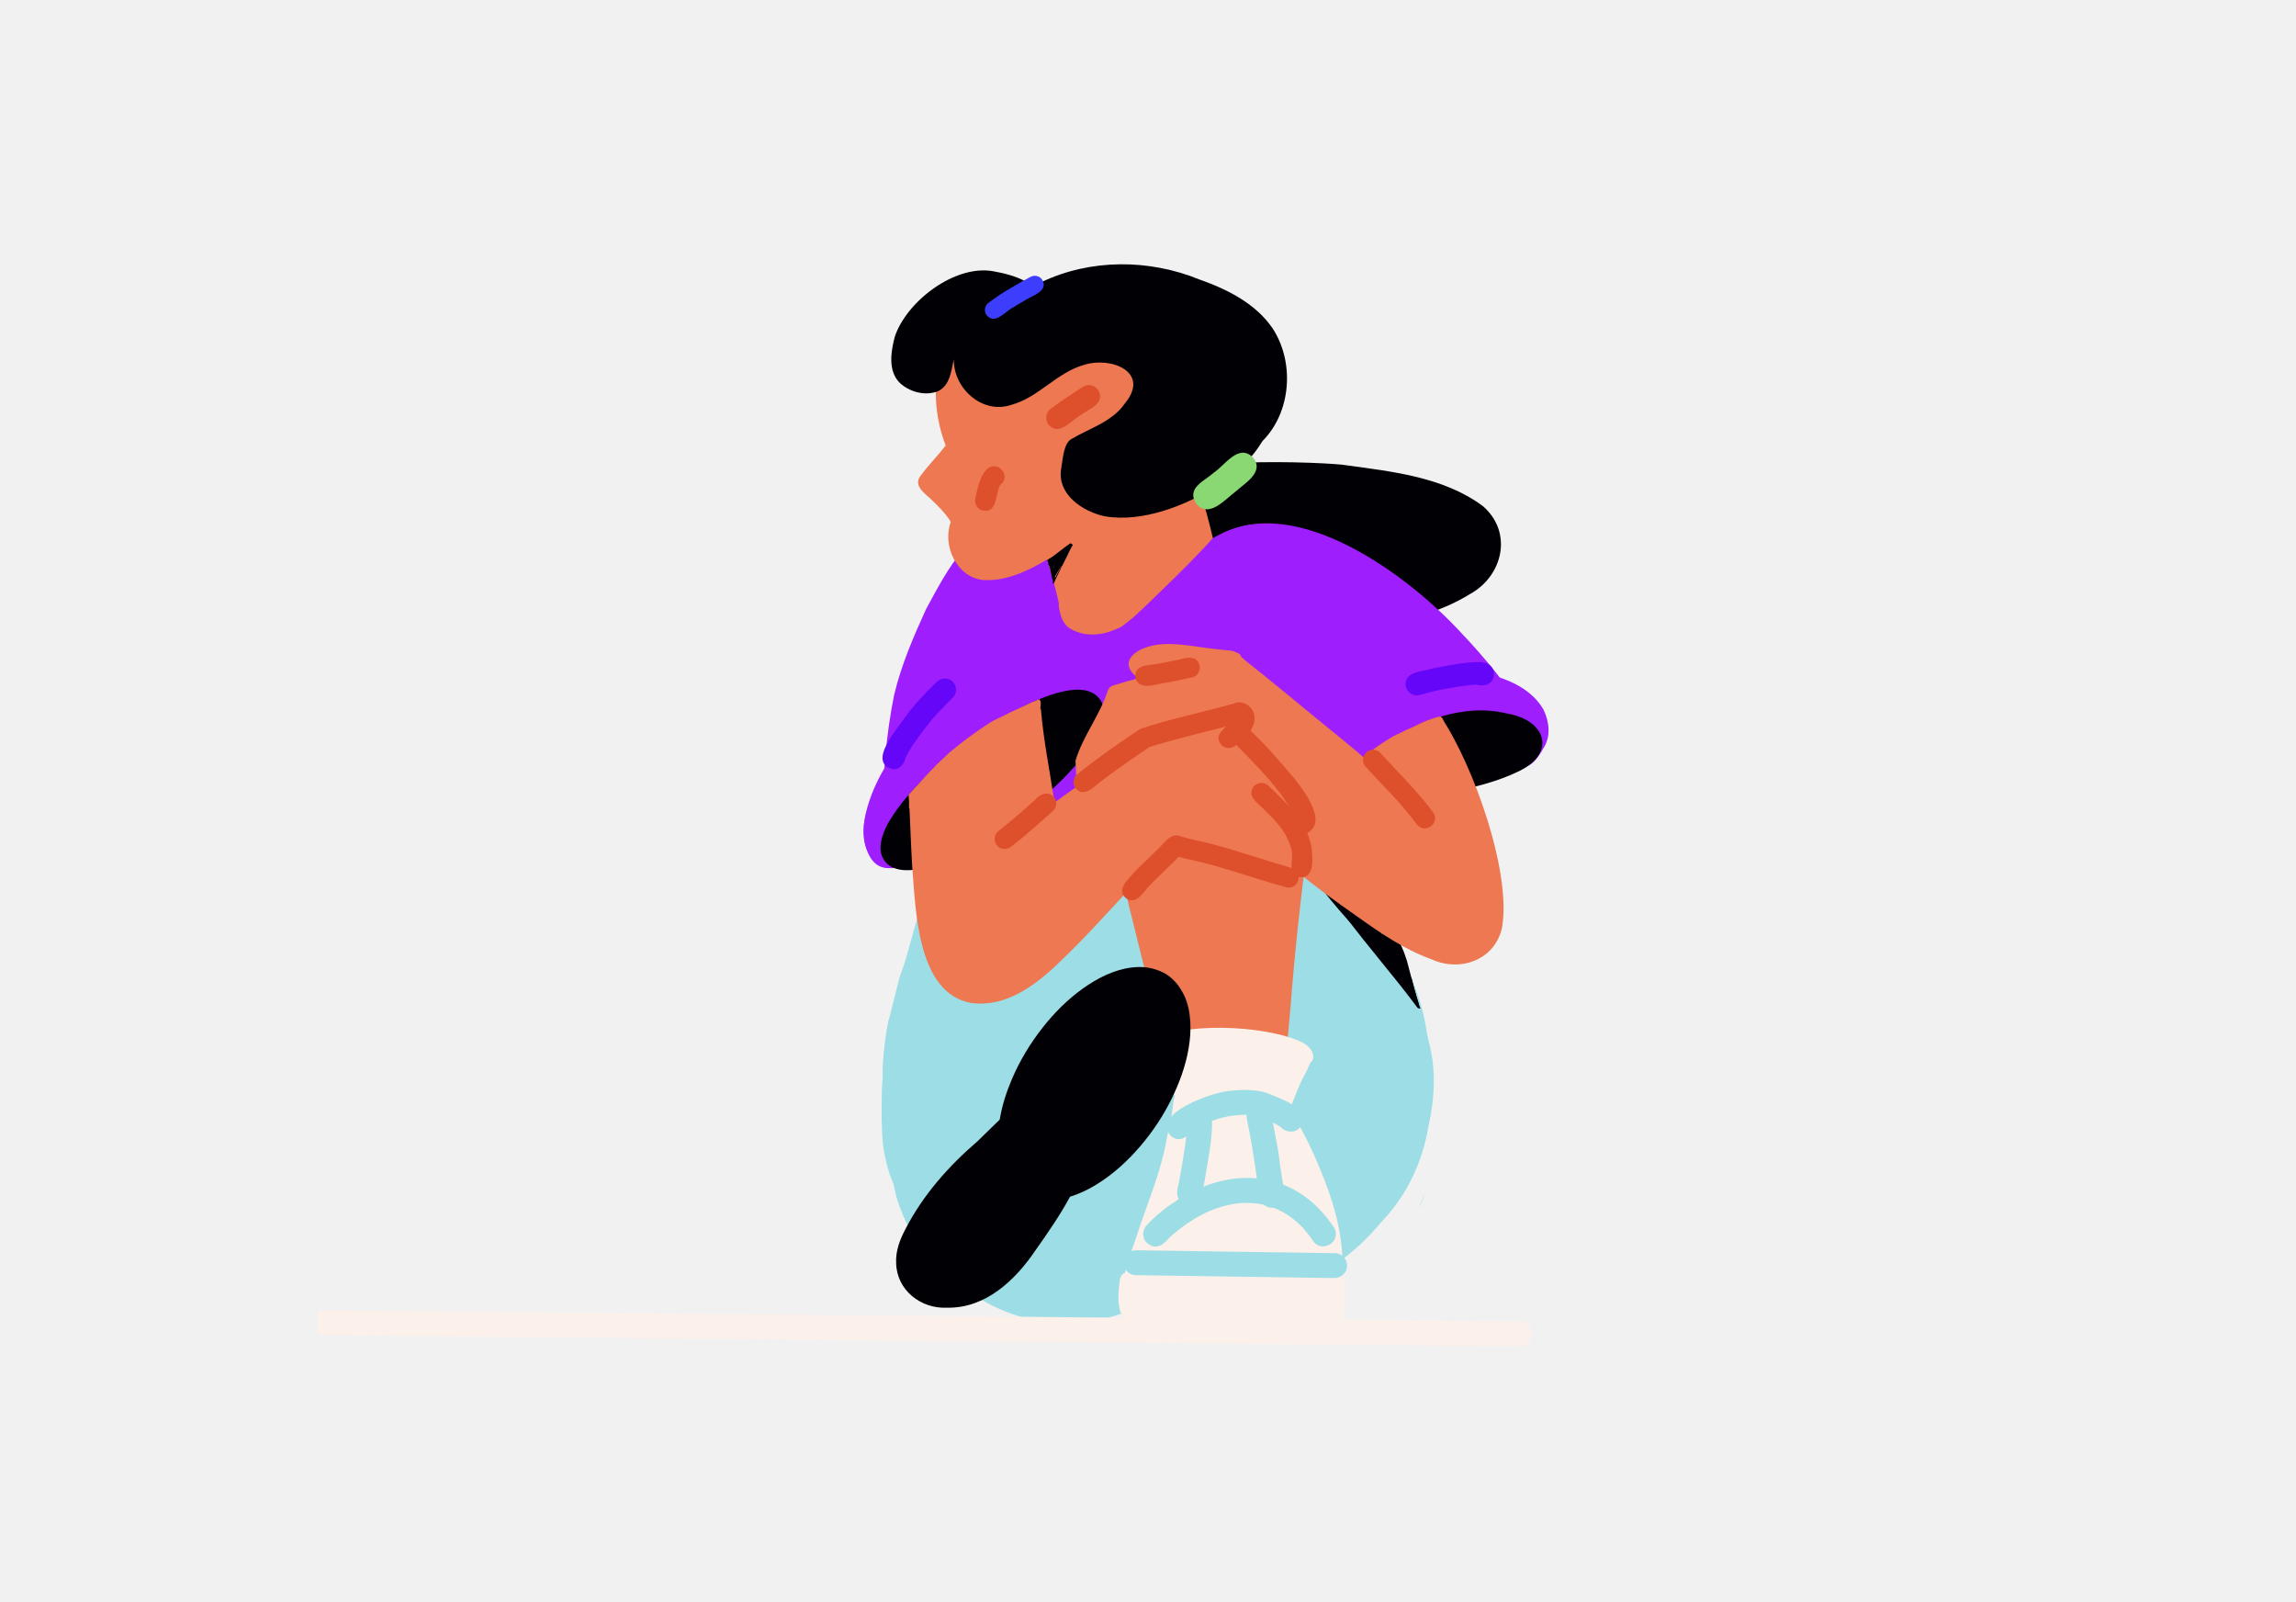 <svg width="430" height="300" viewBox="0 0 430 300" fill="none" xmlns="http://www.w3.org/2000/svg">
<rect x="0" y="0" width="430" height="300" fill="#333333" stroke="none"/>
<g clip-path="url(#clip0_3810_38707)">
<rect width="430" height="300" fill="#F1F1F1"/>
<g clip-path="url(#clip1_3810_38707)">
<path d="M91.293 196.492C91.293 196.492 91.279 196.487 91.275 196.483C91.293 196.487 91.311 196.496 91.329 196.501C91.316 196.501 91.307 196.492 91.293 196.492Z" fill="#010105"/>
<path d="M239.871 248.635C232.453 248.515 225.235 246.697 218.102 244.813C217.795 244.742 217.488 244.666 217.182 244.586C218.097 244.208 219.013 243.822 219.924 243.431C220.982 242.973 221.342 241.564 220.844 240.59C220.595 240.106 220.155 239.728 219.639 239.55C219.079 239.359 218.533 239.439 218.004 239.67C217.928 239.702 217.848 239.737 217.773 239.768C217.773 239.768 217.764 239.768 217.755 239.777C216.67 240.239 215.581 240.688 214.479 241.106C214.177 241.217 213.875 241.324 213.568 241.426C213.155 240.719 212.341 240.302 211.484 240.382C210.337 240.488 209.199 240.799 208.083 241.07C206.812 241.377 205.541 241.657 204.257 241.91C203.47 242.044 202.679 242.19 201.888 242.279C201.039 242.373 200.199 242.453 199.35 242.515C198.545 242.533 197.745 242.542 196.941 242.524C196.296 242.51 195.656 242.475 195.016 242.439C194.905 242.413 194.79 242.386 194.679 242.359C193.861 242.159 193.056 241.924 192.247 241.688C192.163 241.662 192.078 241.635 191.994 241.608C192.03 241.622 192.065 241.63 192.096 241.644C191.687 241.515 191.278 241.382 190.874 241.253C190.834 241.239 190.794 241.226 190.754 241.213C190.741 241.213 190.732 241.204 190.718 241.204C190.718 241.204 190.714 241.204 190.709 241.204C190.701 241.204 190.696 241.204 190.692 241.199C190.674 241.195 190.661 241.19 190.647 241.182C190.661 241.186 190.674 241.19 190.692 241.199C189.172 240.697 187.665 240.182 186.167 239.63C184.705 239.093 183.287 238.448 181.874 237.804C181.296 237.519 180.718 237.23 180.149 236.919C179.554 236.595 178.976 236.244 178.394 235.888C177.456 235.239 176.553 234.564 175.665 233.848C174.811 233.088 173.989 232.31 173.185 231.492C172.589 230.817 172.02 230.132 171.482 229.408C170.567 228.039 169.736 226.621 168.958 225.168C168.998 225.248 169.042 225.332 169.082 225.412C169.047 225.35 169.015 225.283 168.98 225.221C168.887 225.008 168.775 224.803 168.664 224.594C168.584 224.439 168.509 224.283 168.433 224.128C168.264 223.039 168.135 221.945 168.064 220.843C168.011 219.594 168.047 218.354 168.082 217.105C168.153 216.287 168.22 215.478 168.335 214.67C168.335 214.678 168.34 214.683 168.344 214.687C168.851 215.718 170.051 216.239 171.131 215.759C172.149 215.305 172.709 214.003 172.202 212.972C171.789 212.132 171.38 211.283 170.931 210.456C170.464 209.598 169.776 208.629 168.789 208.367C167.669 208.065 166.438 208.505 165.744 209.447C165.522 209.749 165.331 210.061 165.171 210.385C165.171 210.154 165.171 209.923 165.171 209.696C165.171 207.825 165.18 205.949 165.233 204.078C165.291 202.136 165.309 200.189 165.446 198.251C165.58 196.345 165.833 194.447 166.149 192.558C166.224 192.144 166.3 191.731 166.375 191.318C166.775 189.722 167.184 188.131 167.58 186.535C167.847 185.455 168.118 184.375 168.389 183.295C168.904 181.766 169.455 180.251 169.896 178.695C169.869 178.788 169.842 178.882 169.815 178.971C170.42 176.846 171.016 174.726 171.593 172.593C172.104 170.695 172.584 168.793 173.176 166.912C173.611 165.512 174.064 164.117 174.527 162.726C176.722 158.423 179.007 154.17 181.496 150.041C182.251 148.458 184.638 147.796 185.3 149.836C185.607 150.819 184.896 151.459 184.358 152.143C182.545 155.201 180.838 158.321 179.189 161.472C182.034 159.672 185.776 159.33 188.714 160.739C192.514 159.388 196.221 157.797 199.874 156.045C202.132 154.063 204.612 152.374 207.439 151.276C211.83 149.774 216.524 148.694 221.262 148.259C227.537 146.987 233.96 146.801 240.387 148.467C245.382 149.876 251.587 151.05 254.112 156.134C256.009 159.877 257.521 163.783 259.01 167.699C259.023 167.828 259.036 167.957 259.054 168.086C259.236 169.419 259.681 170.713 260.072 171.997C260.298 172.739 260.534 173.477 260.827 174.202C261.112 174.899 261.432 175.588 261.725 176.282C262.205 177.415 262.663 178.557 263.112 179.704C263.099 179.668 263.085 179.633 263.067 179.597C263.596 181.02 264.099 182.446 264.623 183.869C264.823 184.42 265.059 184.957 265.254 185.513C265.436 186.02 265.605 186.531 265.774 187.038C266.121 188.118 266.419 189.215 266.681 190.322C266.916 191.451 267.094 192.584 267.29 193.718C267.463 194.74 267.672 195.758 267.841 196.785C267.739 199.869 267.525 202.954 267.134 206.016C266.97 207.14 266.774 208.26 266.539 209.376C266.308 210.465 266.032 211.545 265.761 212.621C265.419 213.932 265.059 215.243 264.65 216.541C264.61 216.634 264.565 216.727 264.525 216.821C264.29 217.359 264.05 217.892 263.801 218.421C263.059 219.599 262.281 220.754 261.481 221.892C261.045 222.265 260.61 222.639 260.174 223.012C258.494 224.457 256.841 225.928 255.183 227.394C253.418 228.95 251.654 230.506 249.951 232.132C248.307 233.706 246.654 235.266 244.991 236.817C244.196 237.559 243.396 238.297 242.609 239.048C241.813 239.808 240.969 240.542 240.236 241.364C239.604 242.07 239.56 243.164 240.093 243.942C240.604 244.688 241.565 245.026 242.431 244.773C242.538 245.199 242.773 245.595 243.116 245.884C243.52 246.226 244.022 246.386 244.516 246.373C244.4 246.497 244.289 246.617 244.173 246.746C243.836 247.12 243.489 247.502 243.2 247.911C243.071 248.093 242.942 248.28 242.836 248.48C242.787 248.573 242.747 248.666 242.711 248.764C242.587 248.764 242.458 248.764 242.333 248.764C241.52 248.764 240.702 248.724 239.88 248.635H239.871ZM191.803 163.379C191.976 163.628 192.132 163.89 192.278 164.166C192.701 163.668 193.123 163.166 193.55 162.663C192.967 162.908 192.385 163.143 191.798 163.375L191.803 163.379ZM251.56 158.872C250.671 157.05 249.516 155.445 247.56 154.601C247.16 154.419 246.76 154.245 246.356 154.076C248.356 155.543 250.071 157.148 251.56 158.872Z" fill="#9DDDE5"/>
<path d="M192.101 241.635C192.149 241.649 192.203 241.666 192.252 241.684C192.269 241.689 192.287 241.697 192.305 241.702C192.238 241.68 192.172 241.657 192.105 241.64L192.101 241.635Z" fill="#9DDDE5"/>
<path d="M190.764 241.208C190.804 241.222 190.84 241.235 190.88 241.244C190.889 241.244 190.903 241.253 190.912 241.253C190.862 241.24 190.813 241.222 190.764 241.204V241.208Z" fill="#9DDDE5"/>
<path d="M159.624 205.572C159.62 205.665 159.615 205.759 159.611 205.852C159.607 205.852 159.602 205.852 159.598 205.852C159.607 205.759 159.615 205.665 159.629 205.572H159.624Z" fill="#9DDDE5"/>
<path d="M265.845 225.879C266.023 225.466 266.192 225.053 266.352 224.635L266.561 224.088L266.796 223.67C266.823 223.626 266.845 223.581 266.872 223.532C266.547 224.328 266.223 225.124 265.89 225.915C265.876 225.901 265.859 225.888 265.845 225.875V225.879Z" fill="#9DDDE5"/>
<path d="M165.166 209.687C165.166 207.816 165.175 205.94 165.228 204.069C165.286 202.127 165.304 200.18 165.442 198.242C165.575 196.331 165.828 194.438 166.144 192.549C166.219 192.144 166.291 191.736 166.366 191.331C166.402 191.189 166.437 191.051 166.473 190.909C167.015 190.615 167.637 190.482 168.259 190.593C169.926 188.722 173.149 190.789 172.1 193.1C171.357 194.798 170.726 196.536 170.228 198.322C169.322 200.309 169.322 205.398 168.415 208.292C167.402 208.163 166.357 208.603 165.739 209.443C165.517 209.745 165.326 210.061 165.162 210.385C165.162 210.154 165.162 209.923 165.162 209.692L165.166 209.687Z" fill="#9DDDE5"/>
<path d="M179.581 235.799C177.768 234.964 176.039 233.928 174.448 232.715C174.021 232.31 173.603 231.901 173.19 231.479C172.59 230.804 172.025 230.115 171.483 229.395C170.567 228.026 169.736 226.608 168.959 225.155C168.999 225.235 169.043 225.319 169.083 225.399C169.052 225.332 169.016 225.27 168.981 225.208C168.887 224.995 168.776 224.79 168.665 224.586C167.901 223.052 167.198 221.501 166.63 219.888C166.63 219.897 166.638 219.906 166.638 219.919C166.612 219.83 166.581 219.746 166.55 219.666C166.532 219.599 166.514 219.532 166.492 219.461L166.545 219.621L166.487 219.439V219.461C166.461 219.363 166.43 219.265 166.398 219.168C166.421 219.243 166.447 219.314 166.469 219.39L166.478 219.421C166.478 219.421 166.478 219.425 166.478 219.43C166.478 219.425 166.474 219.417 166.469 219.412C166.469 219.421 166.474 219.43 166.478 219.434C166.478 219.434 166.478 219.434 166.478 219.43C166.478 219.43 166.478 219.434 166.478 219.439V219.421C166.087 218.101 165.767 216.772 165.523 215.421C165.243 213.514 165.154 211.612 165.158 209.687C165.158 207.816 165.167 205.941 165.221 204.069C165.229 203.745 165.238 203.421 165.247 203.092C165.576 201.976 166.19 201.034 167.345 200.514C167.421 197.629 169.434 193.594 172.527 196.474C173.323 197.598 173.336 199.047 173.536 200.367C173.976 204.843 173.848 209.35 173.719 213.843C173.603 216.079 173.839 220.177 170.523 219.674C171.705 224.292 175.221 227.586 179.008 230.226C182.963 232.755 187.724 233.475 192.333 233.746C194.306 233.813 196.279 233.853 198.253 233.875C201.288 233.906 201.302 238.515 198.253 238.542C191.95 238.471 185.426 238.391 179.568 235.799H179.581Z" fill="#9DDDE5"/>
<path d="M194.71 247.284C187.763 246.324 181.567 242.528 176.425 237.919C172.451 234.501 169.727 229.754 168.1 224.817C166.731 220.425 166.918 215.785 167.207 211.252C167.518 207.176 166.949 203.078 167.42 199.011C167.656 193.54 169.687 188.509 171.78 183.535C172.727 180.913 172.967 178.126 173.403 175.393C173.634 172.93 174.754 170.553 174.603 168.077C174.567 165.61 178.194 164.859 179.105 167.184C179.781 169.335 178.847 171.606 178.438 173.73C177.798 176.771 177.612 179.891 176.847 182.904C176.056 185.953 174.607 188.766 173.545 191.722C171.909 196.522 171.78 201.665 171.963 206.687C171.967 213.705 170.571 221.101 174.211 227.537C176.38 231.723 179.727 235.035 183.567 237.71C188.99 241.617 195.577 243.475 202.244 242.95C206.341 242.475 210.484 241.119 213.835 238.675C216.071 235.888 216.897 236.306 220.084 237.084C228.364 238.288 236.916 238.755 244.454 234.675C250.054 231.75 254.512 226.91 258.294 221.99C262.317 215.758 263.943 208.14 263.859 200.789C262.637 188.784 252.721 179.108 244.867 170.673C243.218 169.05 241.529 167.468 239.827 165.899C239.356 165.566 239 165.139 238.845 164.566C238.231 162.668 240.583 160.806 242.271 161.93C242.778 162.263 243.205 162.668 243.645 163.081C248.378 167.397 252.823 172.024 256.876 176.988C260.534 181.388 263.939 186.02 266.21 191.313C269.077 197.456 269.001 204.376 267.521 210.874C266.463 217.412 263.557 223.683 258.979 228.497C247.761 242.07 234.476 244.635 217.76 241.342C211.728 246.955 202.666 248.471 194.714 247.297L194.71 247.284Z" fill="#9DDDE5"/>
<path d="M200.105 246.671C199.745 246.635 199.43 246.537 199.088 246.413C198.572 246.222 198.159 245.804 197.914 245.31C188.696 242.573 179.736 236.444 176.949 226.812C175.407 221.443 176.198 214.856 171.829 210.7C169.713 208.523 172.958 205.256 175.131 207.403C176.896 209.145 178.336 211.243 179.02 213.647C181.403 220.776 180.011 227.385 185.927 233.154C186.345 231.217 189.243 230.803 190.185 232.581C191.474 234.977 193.092 237.448 195.812 238.324C201.506 239.835 207.626 238.328 213.137 236.679C215.262 235.866 218.364 234.195 219.182 237.515C219.408 240.141 216.097 240.666 214.346 241.759C212.359 244.457 209.039 246.23 205.723 246.604C204.577 246.719 203.426 246.639 202.288 246.453C201.577 246.608 200.843 246.764 200.11 246.675L200.105 246.671Z" fill="#9DDDE5"/>
<path d="M260.334 180.713C259.726 179.944 259.063 179.211 258.419 178.473C258.33 178.371 258.281 178.246 258.277 178.117C254.521 173.464 250.503 169.028 246.276 164.81C245.658 164.206 246.561 163.25 247.201 163.85C252.259 168.895 257.001 174.251 261.383 179.891C261.912 180.571 260.89 181.398 260.339 180.717L260.334 180.713Z" fill="#010105"/>
<path d="M261.663 182.624C257.049 177.064 251.84 172.024 247.436 166.29C246.907 165.606 247.929 164.783 248.48 165.463C251.996 170.046 256.005 174.157 259.827 178.446C260.027 178.446 260.227 178.531 260.356 178.695C261.134 179.731 261.978 180.726 262.698 181.802C263.089 182.446 262.196 183.157 261.663 182.62V182.624Z" fill="#010105"/>
<path d="M265.023 187.535C264.659 186.66 264.308 185.78 263.961 184.895C263.281 184.464 263.116 183.526 262.734 182.851C262.072 182.566 261.93 181.664 261.579 181.091C261.107 181.077 260.779 180.597 260.561 180.22C258.41 177.451 256.187 174.735 254.201 171.85C253.809 171.206 254.698 170.504 255.236 171.028C255.712 171.699 256.183 172.379 256.685 173.028C257.716 172.179 258.347 174.304 258.872 174.913C258.943 174.219 259.921 174.073 260.187 174.731C261.125 173.819 261.605 175.406 261.863 176.086C261.93 176.104 261.987 176.126 262.041 176.153C262.134 176.375 262.227 176.597 262.316 176.824C262.53 177.34 262.748 177.851 262.965 178.366C263.139 178.886 263.312 179.406 263.494 179.917C263.823 181.117 264.139 182.322 264.445 183.526C264.823 185.006 265.219 186.482 265.694 187.935C265.676 187.935 265.654 187.935 265.636 187.935C265.374 187.935 265.121 187.784 265.014 187.531L265.023 187.535Z" fill="#010105"/>
<path d="M255.161 174.161C252.659 171.161 249.939 168.326 247.637 165.17C247.135 164.063 248.859 163.779 249.032 164.85C254.059 171.037 259.437 176.926 264.366 183.193C264.393 183.304 264.424 183.415 264.451 183.526C264.695 184.5 264.953 185.464 265.233 186.429C261.873 182.339 258.664 178.126 255.157 174.161H255.161Z" fill="#010105"/>
<path d="M265.495 188.731C261.161 182.869 256.29 177.402 251.939 171.539C251.028 170.335 250.139 169.108 249.245 167.89C249.032 167.597 249.063 167.184 249.352 166.953C249.628 166.73 250.072 166.77 250.29 167.064C253.792 171.913 257.508 176.611 261.326 181.22C262.606 182.802 263.89 184.389 265.122 186.011C265.304 186.655 265.499 187.3 265.708 187.94C265.806 188.247 265.913 188.549 266.019 188.851C265.988 188.851 265.957 188.86 265.926 188.86C265.797 188.86 265.65 188.82 265.49 188.731H265.495Z" fill="#010105"/>
<path d="M277.699 94.754C283.401 99.643 281.499 107.884 275.232 111.275C264.232 118.075 248.738 118.111 236.168 117.217C228.995 116.484 221.11 117.248 214.981 112.773C210.79 109.568 206.719 103.439 209.505 98.168C211.701 94.03 216.706 92.745 220.91 91.625C213.528 84.918 249.52 86.563 252.213 87.127C260.938 88.319 270.441 89.359 277.699 94.754Z" fill="#010105"/>
<path d="M285.575 133.227C285.975 133.894 285.904 134.552 285.58 135.049C285.749 136.018 285.193 137.103 283.868 137.143C278.677 139.263 273.61 141.676 268.557 144.134C266.775 145.054 264.979 145.952 263.192 146.872C261.486 147.565 258.081 149.646 255.641 150.334C254.881 150.686 254.116 151.032 253.352 151.374C250.17 152.797 246.916 154.059 243.685 155.366C242.805 155.735 241.734 155.321 241.352 154.419C240.978 153.53 241.405 152.459 242.298 152.086C244.094 151.343 245.907 150.65 247.703 149.917C248.156 149.73 248.61 149.543 249.058 149.352C238.396 147.161 227.342 147.392 216.808 144.419C212.657 146.441 208.533 148.499 204.493 150.721C203.293 151.299 202.048 151.77 200.817 152.277C200.737 152.321 200.657 152.366 200.577 152.406C200.706 156.272 200.697 160.144 200.555 164.01C200.524 166.322 197.017 166.339 196.999 164.01C197.123 160.597 197.15 157.175 197.061 153.766C196.835 153.628 196.639 153.432 196.506 153.183C196.568 154.499 195.932 155.899 194.412 155.717C193.457 155.606 192.763 154.659 192.892 153.717C193.066 151.73 193.283 149.748 193.497 147.765C193.15 147.299 192.808 146.823 192.474 146.343C191.368 145.05 189.594 143.356 191.719 142.014C192.688 141.547 193.412 141.996 194.034 142.659C194.052 142.507 194.066 142.356 194.079 142.205C194.19 141.036 194.279 139.867 194.368 138.694C192.048 140.139 189.737 141.592 187.443 143.081C182.181 146.605 176.749 149.85 171.465 153.335C169.678 154.192 167.327 157.592 165.514 155.175C165.211 154.659 165.207 154.032 165.447 153.517C165.309 153.272 165.229 152.974 165.225 152.623C165.354 145.09 165.962 137.512 167.46 130.12C168.776 124.547 171.069 119.24 173.443 114.044C175.007 111.244 179.976 101.159 183.283 101.386C185.528 99.857 188.154 98.924 190.679 97.942C203.777 93.706 212.244 95.568 223.435 102.795C224.96 101.955 226.444 101.053 228.018 100.306C242.805 91.999 263.979 107.911 273.766 118.618C278.091 123.151 282.015 128.071 285.566 133.232L285.575 133.227Z" fill="#9E1EFD"/>
<path d="M164.438 161.157C161.043 159.277 161.585 154.223 162.892 151.165C163.843 149.223 165.052 147.436 166.354 145.721C167.363 144.321 168.261 142.787 169.661 141.739C170.087 141.298 170.901 141.196 171.167 141.859C171.447 142.543 170.714 142.863 170.296 143.227C169.496 143.93 168.896 144.81 168.287 145.672C168.421 145.836 168.487 146.045 168.483 146.259C168.483 146.352 168.465 146.445 168.443 146.539C168.954 145.979 170.087 145.556 170.456 146.472C170.612 146.823 170.421 147.165 170.247 147.463C169.038 149.521 167.776 151.548 166.532 153.588C166.501 155.232 166.105 156.926 165.318 158.37C165.412 158.837 165.572 159.428 165.1 159.739C165.412 159.841 165.789 159.868 166.078 159.69C165.847 159.068 165.563 158.29 166.412 158.023C166.843 157.917 167.229 158.183 167.358 158.588C167.523 159.344 168.096 160.21 167.643 160.952C167.376 161.326 166.941 161.33 166.558 161.188C165.896 161.455 165.1 161.432 164.447 161.152L164.438 161.157Z" fill="#9E1EFD"/>
<path d="M166.074 162.548C163.336 162.348 162.198 159.544 161.909 157.161C161.331 154.015 162.465 150.997 163.945 148.268C164.66 146.65 165.807 145.285 166.869 143.899C167.371 143.183 167.86 142.436 168.483 141.814C169.069 141.303 169.718 140.419 170.572 140.565C170.914 140.65 171.176 140.97 171.163 141.339C171.154 141.712 170.874 142.023 170.518 142.085C169.189 143.041 168.416 144.508 167.411 145.761C166.269 147.045 165.487 148.579 164.767 150.134C163.349 152.668 162.9 155.699 163.776 158.437C164.411 161.277 166.562 161.304 168.98 160.77C169.376 160.624 169.834 160.806 169.989 161.206C170.509 162.802 167.007 162.535 166.069 162.553L166.074 162.548Z" fill="#9E1EFD"/>
<path d="M167.007 161.819C165.376 161.739 164.198 160.365 163.611 158.948C162.438 155.645 163.353 151.947 164.811 148.876C166.171 145.92 168.376 143.494 170.456 141.071C171.011 140.423 171.242 139.316 172.287 139.467C173.696 139.876 173.256 141.085 172.545 141.956C172.029 142.792 171.198 143.672 170.58 144.307C167.447 147.903 163.696 153.983 166.024 158.779C166.251 159.143 166.576 159.454 166.989 159.592C167.309 159.614 167.611 159.699 167.838 159.939C168.527 160.592 167.967 161.903 167.007 161.819Z" fill="#9E1EFD"/>
<path d="M164.651 161.677C157.62 157.77 164.896 142.677 169.545 138.988C169.993 138.623 170.491 138.161 171.091 138.09C172.411 137.965 172.802 139.832 171.554 140.25C167.571 142.872 162.029 154.281 164.638 158.735C165.882 160.779 168.265 159.855 169.9 158.873C170.438 158.588 171.114 158.762 171.411 159.299C172.131 160.842 169.856 161.304 168.86 161.824C167.496 162.339 165.967 162.344 164.651 161.673V161.677Z" fill="#9E1EFD"/>
<path d="M284.992 143.001C284.41 142.832 284.072 142.192 284.246 141.619C284.375 141.187 284.744 140.894 285.166 140.836C285.304 140.801 285.424 140.716 285.539 140.632C283.904 139.983 280.877 135.654 282.255 134.036C281.192 133.023 276.872 131.6 278.694 129.738C278.557 129.574 278.463 129.369 278.437 129.147C278.419 127.058 281.704 128.027 282.912 128.378C284.65 128.969 286.299 129.907 287.45 131.365C289.264 133.725 290.646 137.205 288.975 139.987C288.077 141.281 286.797 143.232 285.001 143.001H284.992ZM286.513 138.618C286.841 138.565 287.05 138.298 287.21 138.027C286.366 137.734 285.57 137.285 284.837 136.783C285.25 137.49 285.753 138.263 286.513 138.618Z" fill="#9E1EFD"/>
<path d="M284.926 143.761C284.082 143.521 283.873 142.383 284.522 141.814C284.766 141.592 285.091 141.52 285.358 141.334C286.171 140.752 286.646 139.8 287.166 138.969C289.518 134.689 284.975 130.702 281.233 129.347C279.94 128.885 278.624 128.498 277.304 128.129C276.722 127.964 276.384 127.32 276.557 126.747C276.731 126.16 277.357 125.836 277.939 125.996C279.099 126.32 280.251 126.662 281.393 127.044C284.451 128.111 287.486 130.04 289.091 132.925C290.131 135.12 290.482 137.774 289.162 139.934C288.362 141.312 287.491 142.841 285.971 143.512C285.691 143.765 285.286 143.863 284.922 143.752L284.926 143.761Z" fill="#9E1EFD"/>
<path d="M266.681 147.476C266.512 146.672 266.966 145.73 267.766 145.454C267.783 145.276 267.828 145.103 267.89 144.939C265.015 145.023 264.246 141.907 266.748 140.543C266.672 140.512 266.597 140.476 266.526 140.436C265.926 140.552 265.295 140.605 264.735 140.392C264.632 140.352 264.53 140.307 264.437 140.254C262.877 141.058 261.321 141.894 259.872 142.885C259.339 143.645 258.37 144.103 257.472 143.641C255.383 142.432 256.979 140.241 258.583 139.467C265.592 135.152 273.935 131.565 282.277 133.609C289.74 134.885 291.522 141.227 284.135 144.561C280.744 146.188 277.073 147.143 273.415 147.97C271.975 148.294 270.53 148.588 269.068 148.805C268.059 149.099 266.899 148.561 266.681 147.476Z" fill="#010105"/>
<path d="M165.411 160.797C164.851 159.819 164.811 158.694 165.011 157.606C165.025 157.499 165.047 157.392 165.073 157.29C165.171 156.863 165.3 156.45 165.442 156.054C166.038 154.419 167.011 152.93 168.02 151.521C169.038 150.099 170.194 148.761 171.394 147.481C172.616 146.183 173.891 144.938 175.211 143.743C177.758 141.427 180.469 139.289 183.296 137.325C186.154 135.343 189.127 133.525 192.256 131.996C193.737 131.276 195.252 130.645 196.808 130.107C196.826 130.102 196.848 130.094 196.866 130.089C196.866 130.089 196.874 130.089 196.879 130.089C198.012 129.716 199.168 129.414 200.35 129.245C201.288 129.111 202.261 129.085 203.19 129.258C204.644 129.525 205.919 130.391 206.461 131.805C207.23 133.805 206.319 136.027 205.386 137.8C204.559 139.369 203.484 140.809 202.372 142.183C200.066 145.032 197.381 147.583 194.594 149.956C191.803 152.33 188.852 154.53 185.758 156.49C182.718 158.419 179.549 160.179 176.185 161.49C174.576 162.117 172.9 162.632 171.185 162.859C170.758 162.917 170.314 162.948 169.865 162.948C168.109 162.948 166.336 162.428 165.407 160.797H165.411ZM170.185 159.388C170.629 159.348 171.069 159.286 171.509 159.21C172.394 159.014 173.256 158.766 174.109 158.472C175.616 157.926 177.074 157.272 178.509 156.561C180.945 155.312 183.283 153.894 185.559 152.374C188.31 150.485 190.941 148.45 193.448 146.254C195.31 144.587 197.092 142.845 198.75 140.974C199.652 139.925 200.51 138.849 201.292 137.712C201.723 137.058 202.123 136.392 202.479 135.694C202.643 135.347 202.795 134.996 202.928 134.636C202.999 134.414 203.066 134.187 203.119 133.956C203.141 133.827 203.159 133.703 203.177 133.574C203.177 133.467 203.177 133.36 203.177 133.249C203.172 133.214 203.168 133.178 203.164 133.138C203.155 133.111 203.15 133.085 203.141 133.058C203.137 133.045 203.132 133.036 203.128 133.023C203.124 133.014 203.115 133 203.11 132.991C203.101 132.983 203.097 132.974 203.088 132.965C203.066 132.947 203.048 132.934 203.026 132.916C203.012 132.907 202.999 132.898 202.981 132.889C202.924 132.863 202.861 132.84 202.799 132.814C202.728 132.796 202.657 132.774 202.586 132.756C202.448 132.734 202.31 132.716 202.172 132.698C201.928 132.689 201.679 132.689 201.435 132.698C200.946 132.743 200.466 132.814 199.981 132.907C199.252 133.071 198.537 133.276 197.83 133.511C197.826 133.511 197.821 133.511 197.812 133.516C197.794 133.52 197.777 133.529 197.759 133.534C197.723 133.547 197.683 133.56 197.648 133.569C196.128 134.107 194.657 134.765 193.234 135.471C193.225 135.471 193.221 135.48 193.212 135.48L193.172 135.498C190.719 136.752 188.359 138.178 186.261 139.587C183.496 141.467 180.847 143.507 178.327 145.712C176.469 147.365 174.691 149.099 173.034 150.952C172.065 152.063 171.149 153.214 170.318 154.432C169.914 155.05 169.531 155.681 169.193 156.339C169.02 156.699 168.865 157.063 168.722 157.432C168.66 157.628 168.602 157.823 168.549 158.019C168.54 158.05 168.531 158.081 168.527 158.112C168.5 158.259 168.478 158.406 168.465 158.548C168.465 158.632 168.465 158.717 168.465 158.797C168.469 158.837 168.473 158.877 168.478 158.917C168.487 158.948 168.496 158.983 168.505 159.014C168.509 159.028 168.518 159.041 168.522 159.054C168.531 159.068 168.54 159.081 168.545 159.094C168.545 159.094 168.549 159.099 168.554 159.103C168.554 159.103 168.558 159.108 168.562 159.112C168.585 159.13 168.602 159.143 168.625 159.161C168.638 159.17 168.651 159.174 168.665 159.183C168.727 159.21 168.789 159.237 168.851 159.259C168.922 159.281 168.994 159.299 169.065 159.317C169.22 159.343 169.38 159.361 169.536 159.374C169.754 159.379 169.967 159.374 170.18 159.374L170.185 159.388Z" fill="#010105"/>
<path d="M166.985 161.757C163.358 159.09 167.896 152.366 170.567 150.406C172.18 148.539 176.154 143.428 178.243 147.232C181.074 145.437 183.785 143.196 187.021 142.192C186.372 140.983 187.421 139.885 188.248 139.09C189.67 137.654 191.23 136.37 192.786 135.085C194.879 133.401 196.928 131.663 199.021 129.978C199.661 129.436 200.648 129.387 201.301 129.938C201.884 129.983 202.43 130.409 202.684 130.92C202.83 131.218 202.884 131.529 202.853 131.836C203.137 131.943 203.395 132.116 203.59 132.343C203.901 132.698 204.035 133.143 204.017 133.596C204.866 135.267 203.128 136.805 202.35 138.165C203.021 138.885 202.959 140.072 202.208 140.716C200.817 141.881 199.372 142.983 197.941 144.099C197.039 144.863 196.155 145.65 195.292 146.463C194.292 147.365 193.363 149.232 191.777 148.619C189.11 150.481 186.514 152.455 183.772 154.215C182.301 155.237 179.945 156.592 179.123 154.112C177.669 155.241 176.172 156.339 174.812 157.584C172.571 159.33 170.247 163.13 166.985 161.766V161.757ZM179.252 151.637C179.385 151.792 179.487 151.97 179.563 152.161C180.265 151.01 181.176 150.001 182.016 148.957C180.905 149.69 179.807 150.446 178.732 151.228C178.927 151.33 179.105 151.468 179.252 151.637ZM189.545 143.321C189.785 143.801 189.781 144.41 189.603 144.912C189.403 145.468 189.052 145.97 188.696 146.441C189.732 145.703 190.763 144.965 191.79 144.223C191.728 143.965 191.719 143.699 191.781 143.432C191.39 143.445 190.999 143.325 190.679 143.094C190.452 142.93 190.274 142.725 190.145 142.503C189.91 142.69 189.657 142.859 189.385 142.97C189.372 142.974 189.354 142.983 189.341 142.988C189.421 143.094 189.492 143.205 189.55 143.316L189.545 143.321Z" fill="#010105"/>
<path d="M167.149 144.018C162.411 142.738 167.993 136.622 169.402 134.431C171.167 131.978 173.264 129.804 175.416 127.693C176.229 126.88 177.553 126.813 178.398 127.622C179.216 128.404 179.282 129.795 178.469 130.604C177.136 131.938 175.811 133.271 174.562 134.689C172.789 136.942 170.962 139.2 169.642 141.76C169.349 142.974 168.558 144.187 167.144 144.014L167.149 144.018Z" fill="#6506F8"/>
<path d="M263.277 128.525C262.823 125.667 266.539 125.76 268.428 125.138C271.259 124.609 274.126 123.978 277.015 123.978C281.068 123.885 280.553 129.267 276.544 128.191C274.433 128.294 272.353 128.716 270.273 129.058C268.757 129.334 267.268 129.765 265.779 130.151C264.681 130.445 263.503 129.609 263.277 128.52V128.525Z" fill="#6506F8"/>
<path d="M200.618 117.822C198.973 116.942 198.497 115.049 198.271 113.338C198.271 113.2 198.284 113.071 198.311 112.947C197.706 110.187 196.906 107.471 196.106 104.76C192.337 107.044 188.275 108.849 184.177 108.609C179.186 108.155 176.417 102.155 178.07 97.728C177.083 96.111 175.71 94.773 174.346 93.47C172.986 92.213 170.87 90.795 172.585 88.853C173.999 86.959 175.679 85.288 177.11 83.417C174.977 77.888 174.661 71.75 176.27 66.012C176.488 65.287 176.777 64.447 177.141 63.576C177.155 63.065 177.346 62.487 177.795 61.869C177.923 61.709 178.057 61.549 178.19 61.394C179.319 59.367 180.826 57.567 182.692 57.109C182.839 57.109 182.986 57.127 183.119 57.163C189.915 52.909 198.969 52.162 206.72 53.34C215.498 55.1 222.716 58.825 225.592 67.856C227.761 74.341 226.641 78.741 225.343 85.146C223.507 91.799 224.694 91.044 226.281 97.257C226.601 98.417 226.872 99.586 227.147 100.755C226.77 101.177 226.392 101.595 226.014 102.017C226.036 101.991 226.058 101.968 226.081 101.942C223.898 104.28 221.654 106.56 219.36 108.791C216.991 111.098 214.645 113.431 212.2 115.658C211.489 116.231 210.769 116.791 210.04 117.347C208.28 118.227 206.458 118.813 204.6 118.813C203.284 118.813 201.951 118.52 200.609 117.827L200.618 117.822Z" fill="#ED7851"/>
<path d="M211.963 115.871L211.955 115.879C211.955 115.879 211.963 115.875 211.963 115.871Z" fill="#ED7851"/>
<path d="M196.372 79.528C195.674 78.625 195.834 77.256 196.754 76.567C198.728 75.087 200.777 73.732 202.848 72.394C203.817 71.767 205.172 72.194 205.737 73.15C206.995 75.487 203.994 76.567 202.501 77.652C200.67 78.621 198.381 81.803 196.376 79.528H196.372Z" fill="#DE4F2C"/>
<path d="M183.999 95.59C182.998 95.332 182.416 94.248 182.678 93.266C183.087 91.417 183.456 89.399 184.736 87.932C186.719 85.954 189.576 89.097 187.323 90.794C186.359 92.466 186.861 96.163 184.003 95.595L183.999 95.59Z" fill="#DE4F2C"/>
<path d="M197.123 105.604C197.043 105.524 197.034 105.4 197.106 105.311C197.612 104.706 198.177 104.151 198.714 103.573C198.35 103.764 196.243 105.746 196.137 105C196.123 104.893 196.185 104.8 196.279 104.764C197.741 103.893 198.977 102.72 200.386 101.773C200.483 101.711 200.639 101.751 200.688 101.857C200.799 101.871 200.87 101.96 200.879 102.057C200.839 102.133 200.799 102.208 200.763 102.284C200.252 102.746 199.746 103.217 199.257 103.702C198.688 104.248 198.154 104.831 197.621 105.417C197.532 105.524 197.408 105.671 197.274 105.671C197.226 105.671 197.177 105.653 197.128 105.604H197.123Z" fill="#010105"/>
<path d="M197.301 109.248C197.194 109.186 197.163 109.048 197.221 108.946C197.777 107.937 198.301 106.91 198.826 105.883C198.372 106.581 197.968 107.306 197.537 108.012C197.474 108.106 197.363 108.15 197.261 108.106C197.07 108.026 197.119 107.799 197.208 107.657C196.763 107.63 197.065 107.172 197.208 106.968C196.701 106.79 197.439 106.061 197.55 105.768C197.368 105.946 197.221 106.457 196.901 106.266C196.701 106.101 196.901 105.897 197.012 105.746C196.99 105.75 196.968 105.75 196.945 105.746C196.892 105.741 196.852 105.715 196.817 105.679C196.661 105.919 196.292 105.919 196.332 105.577C196.59 105.195 196.981 104.888 197.305 104.546C197.501 104.377 197.768 104.11 198.012 104.052C198.323 103.75 198.617 103.408 198.972 103.163C199.03 103.137 199.092 103.141 199.146 103.163C199.283 103.043 199.421 102.803 199.639 102.874C199.941 102.563 200.163 102.146 200.528 101.937C200.746 101.897 200.821 102.052 200.79 102.212C200.097 103.559 199.403 104.906 198.732 106.266C198.35 107.043 197.972 107.821 197.599 108.599C197.497 108.812 197.399 109.026 197.301 109.239V109.248Z" fill="#010105"/>
<path d="M200.222 103.706C200.222 103.706 200.218 103.715 200.213 103.719C200.2 103.742 200.186 103.769 200.173 103.796L200.222 103.706Z" fill="#010105"/>
<path d="M198.8 106.146C198.778 106.191 198.756 106.235 198.738 106.275C198.355 107.053 197.978 107.831 197.604 108.609C197.475 108.875 197.351 109.146 197.227 109.417C197.515 108.257 198.209 107.195 198.8 106.146Z" fill="#010105"/>
<path d="M199.338 104.715C199.529 104.417 199.733 104.102 199.924 103.817C199.978 103.75 200.026 103.684 200.075 103.617C199.675 104.395 199.28 105.177 198.893 105.959C198.444 105.755 199.24 105.017 199.342 104.71L199.338 104.715Z" fill="#010105"/>
<path d="M200.222 103.706C200.222 103.706 200.218 103.715 200.213 103.719C200.2 103.742 200.186 103.769 200.173 103.796L200.222 103.706Z" fill="#010105"/>
<path d="M196.995 108.106C196.835 107.488 196.782 106.88 196.591 106.271C196.56 105.933 195.911 104.804 196.466 104.755C196.524 104.546 196.831 104.546 196.902 104.746C197.164 105.702 197.302 106.693 197.493 107.666C197.555 107.928 197.617 108.2 197.666 108.471C197.644 108.515 197.622 108.564 197.6 108.608C197.493 108.835 197.386 109.062 197.284 109.289C197.217 108.884 197.124 108.484 196.995 108.106Z" fill="#010105"/>
<path d="M238.676 67.905C240.294 72.927 238.734 78.492 236.205 82.941C234.183 86.278 231.107 88.87 227.88 90.999C222.031 94.701 213.884 97.879 206.902 96.674C202.768 95.79 197.942 92.572 198.737 87.772C199.044 86.185 199.133 83.15 200.582 82.252C204.057 80.167 208.289 79.02 210.693 75.509C215.489 69.669 208.097 66.713 203.071 68.309C197.933 69.709 194.533 74.434 189.372 75.816C183.95 77.634 178.537 72.7 178.634 67.26C178.141 69.407 177.945 72.127 175.723 73.225C173.359 74.211 170.372 73.425 168.532 71.709C166.256 69.469 166.843 65.838 167.581 63.038C169.79 56.402 178.914 49.433 186.097 50.806C189.652 51.451 195.048 52.877 195.284 57.22C207.231 50.748 233.401 53.748 238.672 67.905H238.676Z" fill="#010105"/>
<path d="M220.778 63.923C220.201 63.558 220.058 62.811 220.392 62.238C220.418 62.198 220.441 62.154 220.463 62.114C216.223 56.389 205.836 56.762 199.475 57.851C197.169 58.349 194.817 58.807 192.715 59.913C192.368 60.087 192.035 60.291 191.68 60.447C190.613 60.914 189.524 59.509 190.262 58.593C190.217 58.58 190.173 58.562 190.128 58.549C189.844 58.438 189.626 58.198 189.511 57.918C189.368 57.993 189.217 58.06 189.062 58.096C188.666 58.176 188.262 58.074 187.973 57.82C186.737 58.322 185.804 56.7 186.524 55.713C189.271 53.016 199.253 52.073 203.258 51.904C206.471 51.86 219.085 54.433 219.6 57.94C221.161 59.029 223.423 60.7 222.805 62.869C222.565 63.74 221.658 64.474 220.783 63.923H220.778Z" fill="#010105"/>
<path d="M212.511 91.963C210.613 91.132 210.733 88.088 212.737 87.466C214.102 87.039 215.475 86.666 216.871 86.354C223 84.986 229.631 83.034 233.871 78.119C236.947 73.95 236.929 67.616 233.765 63.5C229.293 58.273 220.253 55.465 213.586 54.544C206.444 53.553 200.19 55.798 193.759 58.567C192.608 59.145 191.337 59.602 190.39 60.496C189.799 61.216 189.043 61.838 188.021 61.767C186.056 61.722 184.954 59.158 186.305 57.696C188.545 55.118 191.914 54.069 194.99 52.847C204.235 48.424 215.217 48.486 224.644 52.336C229.849 54.162 235.16 56.825 238.347 61.496C242.738 68.247 241.738 78.279 235.431 83.51C229.898 88.319 222.626 90.106 215.653 91.679C214.631 91.968 213.546 92.501 212.506 91.963H212.511ZM190.461 58.509C190.43 58.407 190.368 58.296 190.328 58.189C190.212 58.002 190.101 57.807 189.937 57.656C190.163 57.9 190.345 58.194 190.461 58.509Z" fill="#010105"/>
<path d="M184.754 58.994C184.229 58.238 184.429 57.207 185.167 56.674C186.483 55.714 187.807 54.767 189.234 53.98C190.412 53.26 191.754 52.514 192.927 51.878C193.683 51.456 194.647 51.602 195.163 52.345C196.434 54.451 193.505 55.282 192.141 56.127C191.278 56.62 190.43 57.145 189.763 57.549C188.243 58.278 186.345 60.949 184.758 58.994H184.754Z" fill="#3C3DFD"/>
<path d="M223.991 94.274C222.169 91.31 225.587 90.097 227.378 88.461C229.476 87.034 231.951 83.043 234.623 85.616C236.925 88.336 233.174 90.452 231.374 92.065C229.369 93.577 226.338 97.172 223.991 94.274Z" fill="#89D873"/>
<path d="M244.716 154.014C245.156 154.445 245.405 155.125 245.196 155.997C243.76 166.775 242.516 177.584 241.703 188.429C241.231 194.264 240.489 200.194 240.267 206.02C240.254 207.625 238.542 208.127 237.502 207.492C232.307 207.683 227.111 207.856 221.915 208.069C221.893 208.069 221.866 208.069 221.84 208.069C220.902 208.069 220.102 207.309 220.062 206.367C220.049 206.016 220.142 205.683 220.311 205.394C218.613 198.553 216.915 191.718 215.222 184.882C213.564 178.202 211.906 171.517 210.248 164.841C209.635 164.619 209.146 164.081 209.141 163.215C209.026 160.281 208.493 157.25 209.462 154.396C210.662 150.672 213.319 147.294 216.893 145.61C222.809 142.738 231.831 139.823 238.076 142.903C243.014 145.858 244.534 149.654 244.712 154.01L244.716 154.014Z" fill="#ED7851"/>
<path d="M181.874 187.802C171.732 185.976 171.509 170.375 170.838 162.246C170.616 158.628 170.514 154.988 170.327 151.37C170.3 151.361 170.278 151.357 170.252 151.348C170.265 150.672 170.283 150.001 170.238 149.33C170.229 149.165 170.216 149.001 170.198 148.837C170.425 148.583 170.647 148.325 170.874 148.072C171.127 147.788 171.385 147.499 171.638 147.214C171.727 147.241 171.812 147.281 171.892 147.325C173.976 145.263 175.985 143.116 178.252 141.245C181.608 138.45 185.221 135.987 188.861 133.574C189.066 133.48 189.27 133.387 189.474 133.298C189.99 133.067 190.497 132.809 191.012 132.578C191.279 132.458 191.546 132.338 191.808 132.214L191.688 132.272C192.275 131.996 192.852 131.694 193.448 131.432C193.492 131.414 193.532 131.392 193.577 131.374C193.781 131.525 193.941 131.729 194.039 131.96C194.563 132.12 195.008 132.587 194.99 133.294C195.444 138.498 196.479 143.672 197.266 148.845C197.341 149.308 197.417 149.765 197.488 150.223C198.066 149.863 198.621 149.53 198.946 149.205C199.804 148.583 200.67 147.97 201.542 147.37C201.542 145.721 201.528 144.076 201.426 142.432C202.782 137.836 205.995 133.916 207.475 129.32C207.488 129.289 207.502 129.263 207.52 129.236C207.684 128.774 208.12 128.378 208.733 128.289C210.204 127.8 211.697 127.396 213.195 126.996C211.133 125.52 210.271 123.458 213.613 121.627C217.386 119.862 221.684 120.76 225.64 121.289C227.116 121.493 228.6 121.627 230.076 121.791C230.582 121.818 231.178 121.916 231.582 122.196C232.054 122.276 232.391 122.649 232.516 123.076C232.703 123.178 232.885 123.325 233.054 123.525C239.116 128.32 245.014 133.312 251.028 138.165C252.614 139.454 254.188 140.761 255.734 142.107C256.454 141.521 257.357 141.005 257.859 140.512C259.361 139.312 260.908 138.17 262.521 137.125C262.53 137.121 262.544 137.116 262.552 137.112C262.761 137.014 262.961 136.903 263.166 136.796C263.455 136.658 263.752 136.534 264.05 136.414C264.05 136.414 264.05 136.414 264.046 136.414L264.175 136.361C264.175 136.361 264.139 136.374 264.121 136.383C264.121 136.383 264.126 136.383 264.13 136.383C264.13 136.383 264.135 136.383 264.139 136.383C264.139 136.383 264.135 136.383 264.13 136.383C264.13 136.383 264.126 136.383 264.121 136.383C264.619 136.187 265.121 136.009 265.619 135.818C265.846 135.734 266.073 135.649 266.29 135.552C266.49 135.463 266.677 135.369 266.868 135.267C266.846 135.281 266.824 135.289 266.806 135.303C266.975 135.209 267.153 135.138 267.33 135.067C267.33 135.067 267.33 135.067 267.326 135.067C267.868 134.849 268.419 134.672 268.975 134.485C269.233 134.396 269.499 134.316 269.757 134.227C269.788 134.218 269.824 134.214 269.855 134.205C275.904 143.161 283.166 163.366 281.282 173.811C279.877 179.829 273.397 182.064 268.05 179.606C262.957 177.757 258.481 174.682 254.103 171.553C250.388 168.939 246.667 166.304 243.192 163.375C242.858 164.241 242.401 165.064 241.827 165.806C241.236 166.486 240.565 167.406 239.561 167.322C239.085 167.29 238.725 167.073 238.494 166.779C238.409 166.726 238.334 166.659 238.263 166.588C236.618 164.988 234.978 163.037 232.614 162.61C228.654 161.597 224.702 160.539 220.755 159.459C220.147 159.286 219.524 159.17 218.915 159.024C217.182 160.668 215.489 162.348 213.826 164.068C208.684 169.411 203.822 175.037 198.439 180.149C194.381 184.06 189.421 187.918 183.616 187.918C183.043 187.918 182.465 187.882 181.879 187.802H181.874Z" fill="#ED7851"/>
<path d="M170.26 150.997C170.269 150.441 170.278 149.885 170.238 149.33C170.225 149.165 170.216 149.005 170.198 148.841C170.425 148.588 170.647 148.33 170.874 148.076C171.367 147.525 171.856 146.974 172.354 146.427C173.363 145.316 174.39 144.219 175.443 143.152C176.145 142.463 176.87 141.801 177.581 141.125C177.652 141.058 177.723 140.987 177.794 140.921C180.256 138.854 182.856 136.943 185.563 135.209C185.763 135.094 185.963 134.983 186.172 134.88C186.448 134.747 186.728 134.618 187.008 134.485C186.968 134.503 186.928 134.52 186.888 134.538C187.31 134.347 187.723 134.138 188.132 133.925C188.572 133.707 189.026 133.503 189.47 133.303C189.986 133.072 190.492 132.814 191.008 132.583C191.239 132.48 191.47 132.378 191.701 132.267C191.697 132.267 191.688 132.271 191.683 132.276C192.27 132 192.848 131.698 193.443 131.436C193.835 131.263 194.226 131.089 194.617 130.916C194.679 130.974 194.732 131.045 194.777 131.129C194.972 131.489 194.919 131.92 194.87 132.311C194.79 133.054 193.706 133.223 193.408 132.551C186.75 136.445 180.43 141.17 174.843 146.552C175.007 147.054 174.549 147.45 174.252 147.796C173.696 148.445 173.234 149.17 172.749 149.868C172.656 150.001 172.567 150.139 172.487 150.281C172.358 150.894 171.474 151.09 171.114 150.57C170.905 150.788 170.634 150.992 170.323 150.992C170.3 150.992 170.278 150.992 170.256 150.992L170.26 150.997Z" fill="#ED7851"/>
<path d="M175.502 143.089C175.502 143.089 175.47 143.121 175.452 143.14C175.47 143.121 175.484 143.108 175.502 143.089Z" fill="#ED7851"/>
<path d="M255.25 145.965C255.099 145.792 255.037 145.565 255.068 145.347C254.059 145.503 253.868 144.325 254.517 143.743C254.326 143.454 254.357 143.067 254.588 142.796C254.659 142.707 254.752 142.627 254.837 142.547C254.904 142.023 255.464 141.761 255.81 141.427C256.557 140.801 257.317 140.187 258.126 139.641C259.01 139.032 259.908 138.467 260.81 137.929C260.886 137.889 260.957 137.849 261.033 137.809C261.002 137.827 260.975 137.841 260.944 137.858C261.335 137.645 261.744 137.463 262.148 137.281L262.09 137.307C262.242 137.241 262.393 137.183 262.544 137.116C262.753 137.018 262.953 136.907 263.157 136.801C263.446 136.663 263.744 136.538 264.046 136.418C264.046 136.418 264.042 136.418 264.037 136.418L264.117 136.387C264.615 136.187 265.117 136.009 265.615 135.823C265.842 135.738 266.068 135.654 266.286 135.556C266.486 135.467 266.673 135.374 266.864 135.272C266.842 135.285 266.824 135.294 266.802 135.307C266.975 135.214 267.162 135.138 267.344 135.067C267.335 135.067 267.326 135.076 267.322 135.076C267.811 134.88 268.304 134.716 268.802 134.547C269.073 134.92 269.028 135.525 268.455 135.747C265.922 136.934 263.344 138.187 260.975 139.641C261.028 139.912 260.93 140.21 260.722 140.396C260.579 140.521 260.41 140.623 260.25 140.73C260.65 140.827 260.89 141.25 260.815 141.645C260.659 142.218 260.037 142.494 259.65 142.903C260.188 142.792 260.864 142.952 260.904 143.601C260.93 144.023 260.602 144.401 260.175 144.427C259.895 144.467 259.606 144.467 259.317 144.467C259.019 144.467 258.721 144.467 258.437 144.516C257.828 144.89 257.424 145.236 256.89 145.659C256.597 145.925 256.179 146.236 255.788 146.236C255.597 146.236 255.41 146.161 255.25 145.97V145.965Z" fill="#ED7851"/>
<path d="M263.233 136.76C263.211 136.774 263.188 136.783 263.161 136.797C263.183 136.783 263.211 136.774 263.233 136.76Z" fill="#ED7851"/>
<path d="M264.134 136.383C264.134 136.383 264.125 136.383 264.121 136.387C264.121 136.387 264.121 136.387 264.117 136.387C264.125 136.387 264.13 136.383 264.134 136.378V136.383Z" fill="#ED7851"/>
<path d="M260.17 140.005C259.414 138.97 261.139 138.316 261.774 137.765C264.223 136.272 266.806 134.863 269.544 134.178C270.188 134.192 270.53 135.023 270.09 135.489C269.584 135.961 268.841 136.134 268.219 136.418C268.161 136.547 268.063 136.658 267.948 136.752C267.899 136.787 267.841 136.814 267.788 136.841C268.099 137.627 267.215 137.952 266.641 138.183C266.477 138.538 266.063 138.672 265.743 138.85C265.255 139.09 264.779 139.37 264.286 139.605C264.063 139.712 263.85 139.845 263.623 139.934C263.099 140.152 262.481 139.619 262.606 139.076C261.845 139.414 261.032 140.819 260.174 139.996L260.17 140.005Z" fill="#ED7851"/>
<path d="M186.714 158.308C186.065 157.534 186.14 156.286 186.945 155.646C188.349 154.534 189.732 153.41 191.074 152.228C191.998 151.41 192.936 150.61 193.843 149.774C194.79 148.623 196.528 147.952 197.519 149.432C198.039 150.245 197.843 151.321 197.132 151.908C195.901 152.97 194.714 154.09 193.474 155.148C192.141 156.321 190.763 157.437 189.372 158.539C188.567 159.175 187.385 159.112 186.709 158.308H186.714Z" fill="#DE4F2C"/>
<path d="M201.341 147.459C200.741 146.525 201.11 145.307 202.044 144.761C203.804 143.33 205.639 141.996 207.466 140.654C209.502 139.272 211.497 137.823 213.56 136.485C219.302 134.538 225.378 133.365 231.107 131.729C232.858 130.898 234.942 132.511 234.947 134.369C235.036 136.707 232.925 138.245 231.329 139.623C230.547 140.29 229.329 140.178 228.667 139.392C227.613 137.987 228.596 136.952 229.636 136.036C226.258 136.903 222.862 137.707 219.506 138.649C218.115 139.049 216.715 139.423 215.328 139.841C214.506 140.436 213.639 140.956 212.808 141.538C210.733 142.992 208.657 144.436 206.63 145.961C205.15 147.014 202.99 149.694 201.341 147.463V147.459Z" fill="#DE4F2C"/>
<path d="M240.907 154.876C240.831 153.89 241.538 153.059 242.471 152.876C239.551 147.187 234.862 143.005 230.564 138.454C229.426 137.298 230.484 135.165 232.08 135.316C232.969 135.325 233.551 136.12 234.084 136.694C235.427 138.009 236.76 139.316 238.018 140.716C240.613 143.774 246.605 149.716 246.36 153.792C246.196 156.356 241.422 158.059 240.911 154.872L240.907 154.876Z" fill="#DE4F2C"/>
<path d="M243.384 164.25C241.237 163.748 242.033 161.735 241.984 160.152C241.966 158.739 241.335 157.419 240.69 156.192C239.459 154.143 237.686 152.503 235.984 150.854C235.157 150.077 234.006 149.188 234.455 147.903C234.881 146.428 237.019 146.152 237.819 147.436C237.819 147.436 237.819 147.436 237.819 147.432C237.77 147.365 237.717 147.303 237.668 147.236C240.997 150.41 244.633 153.752 245.593 158.455C245.824 160.375 246.366 164.57 243.379 164.255L243.384 164.25Z" fill="#DE4F2C"/>
<path d="M210.857 168.17C209.048 166.588 211.15 164.828 212.23 163.561C214.177 161.459 216.386 159.606 218.302 157.472C219.902 155.583 222.759 157.872 221.248 159.837C220.395 160.859 219.417 161.752 218.462 162.677C217.315 163.788 216.177 164.908 215.061 166.046C213.995 167.241 212.675 169.553 210.857 168.166V168.17Z" fill="#DE4F2C"/>
<path d="M241.068 166.183C234.703 164.481 228.521 162.068 222.04 160.779C221.205 160.583 220.387 160.334 219.578 160.045C218.036 159.49 218.094 157.072 219.622 156.543C220.138 156.339 220.663 156.41 221.165 156.605C222.796 157.152 224.503 157.432 226.174 157.832C231.374 159.183 236.459 160.948 241.614 162.445C244.037 162.885 243.512 166.486 241.068 166.183Z" fill="#DE4F2C"/>
<path d="M212.626 126.813C212.381 124.115 215.737 124.675 217.475 124.173C218.679 123.951 219.884 123.707 221.08 123.453C222.391 123.049 224.146 122.804 224.626 124.48C224.897 125.427 224.333 126.591 223.333 126.818C221.791 127.164 220.244 127.493 218.693 127.791C216.795 127.942 213.23 129.582 212.626 126.813Z" fill="#DE4F2C"/>
<path d="M265.41 154.428C263.628 152.068 261.695 149.832 259.637 147.708C258.294 146.33 257.005 144.894 255.699 143.481C254.588 142.285 255.73 140.179 257.326 140.392C257.846 140.441 258.254 140.694 258.606 141.067C259.606 142.13 260.57 143.219 261.57 144.276C263.957 146.739 266.259 149.272 268.317 152.014C269.846 153.961 267.033 156.308 265.41 154.432V154.428Z" fill="#DE4F2C"/>
<path d="M251.694 245.937C251.711 246.902 250.916 247.738 249.947 247.746C242.925 247.804 235.898 247.858 228.875 247.911C224.502 247.942 220.128 247.969 215.755 248.009C215.435 248.515 214.857 248.862 214.057 248.769C209.15 248.306 209.132 243.715 209.706 239.879C209.723 239.071 210.15 238.546 210.701 238.297C211.283 236.164 211.946 234.053 212.701 231.981C214.51 226.19 217.004 220.612 218.235 214.656C218.613 212.767 218.986 210.883 219.342 208.99C219.702 207.843 219.599 206.212 220.102 205.034C219.084 203.638 218.146 202.185 217.204 200.732C216.755 199.963 215.817 199.523 215.853 198.514C215.853 198.407 215.861 198.3 215.884 198.198C215.164 197.171 215.635 195.398 217.306 195.358C223.942 193.851 230.889 192.882 237.649 194.154C239.684 194.549 241.658 195.22 243.498 196.176C243.911 196.416 244.165 196.74 244.285 197.091C244.782 197.474 245.08 198.109 244.871 198.909C244.258 201.203 243.071 203.305 242.191 205.505C241.951 205.998 241.716 206.638 241.409 207.212C241.725 207.674 241.973 208.194 242.249 208.67C243.493 211.092 244.858 213.456 245.96 215.954C248.649 221.972 250.987 228.257 251.374 234.897C251.494 236.368 251.516 237.844 251.458 239.315C252.387 241.186 251.783 243.595 251.676 245.609C251.676 245.626 251.676 245.644 251.676 245.662C251.694 245.751 251.698 245.844 251.703 245.942L251.694 245.937Z" fill="#FCF0EA"/>
<path d="M221.448 207.3C220.839 205.869 219.67 204.887 218.79 203.642C217.283 201.474 215.603 199.433 214.087 197.287C213.061 195.727 215.425 194.442 216.243 196.113C217.545 195.967 217.994 197.584 218.652 198.376C220.088 200.202 221.345 202.154 222.483 204.18C222.999 205.229 224.537 206.789 223.119 207.745C222.563 208.074 221.759 207.891 221.448 207.305V207.3Z" fill="#FCF0EA"/>
<path d="M240.401 208.358C238.783 208.047 239.463 206.207 239.92 205.185C240.876 202.523 242.276 200.047 243.401 197.474C244.112 196.118 246.21 197.091 245.61 198.509C245.165 199.589 244.561 200.887 244.01 201.838C243.218 203.469 242.556 205.163 241.903 206.852C241.761 207.674 241.374 208.474 240.401 208.358Z" fill="#FCF0EA"/>
<path d="M243.494 197.984C239.983 194.927 229.721 194.838 225.054 195.011C222.405 195.295 219.658 195.451 217.236 196.669C216.356 197.14 215.249 197.967 214.511 196.802C214.169 196.215 214.387 195.482 214.951 195.131C221.249 191.184 236.645 191.998 243.374 194.927C244.521 195.451 245.708 196.251 245.921 197.589C246.081 198.371 245.561 199.211 244.717 199.202C244.05 199.202 243.494 198.647 243.494 197.98V197.984Z" fill="#FCF0EA"/>
<path d="M222.924 191.304C223.022 192.962 222.889 194.629 222.613 196.264C222.066 199.544 220.906 202.696 219.457 205.673C217.906 208.86 215.906 211.865 213.608 214.558C211.199 217.385 208.421 219.927 205.239 221.861C203.737 222.772 202.106 223.567 200.403 224.074C198.514 227.559 196.234 230.857 193.959 234.07C190.181 239.688 184.585 245.008 177.38 244.857C172.487 245.119 167.94 241.581 167.833 236.523C167.709 234.199 168.562 232.03 169.638 230.021C172.94 223.67 177.709 218.292 183.114 213.656C184.496 212.323 185.847 210.967 187.234 209.638C187.647 207.051 188.47 204.518 189.487 202.118C189.523 202.033 189.559 201.949 189.572 201.927C191.025 198.54 192.954 195.366 195.225 192.469C197.39 189.704 199.91 187.162 202.772 185.117C205.483 183.184 208.564 181.588 211.906 181.166C212.862 181.046 213.826 181.033 214.782 181.157C215.839 181.299 216.831 181.61 217.786 182.077C219.577 182.948 220.875 184.553 221.737 186.304C222.493 187.842 222.817 189.606 222.92 191.304H222.924Z" fill="#010105"/>
<path d="M219.4 212.807C215.094 208.58 227.481 204.327 230.525 204.247C232.743 204.007 235.076 203.958 237.219 204.647C239.654 205.66 246.148 207.678 243.379 211.22C242.357 212.247 240.734 212.034 239.805 210.994C237.432 209.5 234.748 208.434 231.899 208.811C229.076 208.945 226.369 209.949 223.947 211.376C222.485 212.394 221.32 214.189 219.4 212.807Z" fill="#9DDDE5"/>
<path d="M214.773 232.714C213.857 231.83 213.888 230.306 214.773 229.412C217.057 226.923 219.897 224.928 222.862 223.332C232.969 218.132 243.494 220.207 249.858 229.883C251.334 232.563 247.44 234.848 245.827 232.239C245.32 231.421 244.68 230.692 244.058 229.963C237.849 223.328 229.307 224.283 222.311 229.114C221.275 229.834 220.297 230.617 219.333 231.43C217.951 232.852 216.773 234.346 214.773 232.714Z" fill="#9DDDE5"/>
<path d="M222.138 225.626C220.391 225.155 220.205 223.27 220.716 221.803C221.036 220.168 221.311 218.523 221.582 216.879C221.925 214.71 222.307 212.536 222.329 210.332C222.4 207.274 226.92 207.265 226.996 210.332C226.996 212.799 226.574 215.256 226.178 217.683C225.836 219.79 225.494 221.914 225.009 223.995C224.72 225.235 223.325 225.95 222.138 225.626Z" fill="#9DDDE5"/>
<path d="M235.965 224.163C235.192 219.705 234.689 215.203 233.761 210.767C233.307 208.749 232.832 205.625 235.743 205.483C237.081 205.478 238.192 206.678 238.067 208.012C238.414 210.896 239.161 213.714 239.539 216.594C239.801 218.919 240.201 221.225 240.587 223.528C240.916 226.568 236.441 227.19 235.961 224.163H235.965Z" fill="#9DDDE5"/>
<path d="M249.854 239.31C241.485 239.186 233.116 239.066 224.751 238.946C220.72 238.888 216.689 238.835 212.657 238.768C211.386 238.746 210.373 237.586 210.422 236.341C210.475 235.048 211.577 234.088 212.848 234.106C221.36 234.248 229.871 234.354 238.383 234.479C242.272 234.537 246.156 234.59 250.045 234.648C251.316 234.666 252.33 235.83 252.281 237.075C252.227 238.359 251.147 239.31 249.89 239.31C249.876 239.31 249.863 239.31 249.854 239.31Z" fill="#9DDDE5"/>
<path d="M284.495 252.093C272.135 251.978 259.774 251.862 247.418 251.751C234.351 251.631 221.284 251.511 208.217 251.386C195.003 251.262 181.794 251.142 168.58 251.017C155.607 250.897 142.628 250.777 129.655 250.657C116.788 250.537 103.925 250.417 91.058 250.302C78.093 250.182 65.128 250.062 52.163 249.942C39.007 249.817 25.851 249.697 12.7 249.577C3.495 249.493 -5.71 249.413 -14.915 249.32C-16.186 249.306 -17.221 248.186 -17.19 246.928C-17.159 245.644 -16.07 244.64 -14.799 244.653C-2.496 244.773 9.802 244.88 22.104 244.995C35.3 245.12 48.496 245.24 61.688 245.364C74.422 245.48 87.16 245.6 99.894 245.72C113.179 245.84 126.468 245.96 139.753 246.088C152.882 246.217 166.011 246.333 179.141 246.453C191.937 246.573 204.733 246.693 217.529 246.808C230.64 246.928 243.752 247.053 256.859 247.173C266.108 247.257 275.357 247.342 284.606 247.431C285.878 247.444 286.913 248.564 286.882 249.822C286.851 251.098 285.775 252.098 284.513 252.098C284.504 252.098 284.5 252.098 284.491 252.098L284.495 252.093Z" fill="#FCF0EA"/>
</g>
</g>
<defs>
<clipPath id="clip0_3810_38707">
<rect width="430" height="300" fill="white"/>
</clipPath>
<clipPath id="clip1_3810_38707">
<rect width="311" height="311" fill="white" transform="translate(59.5 -5.5)"/>
</clipPath>
</defs>
</svg>
